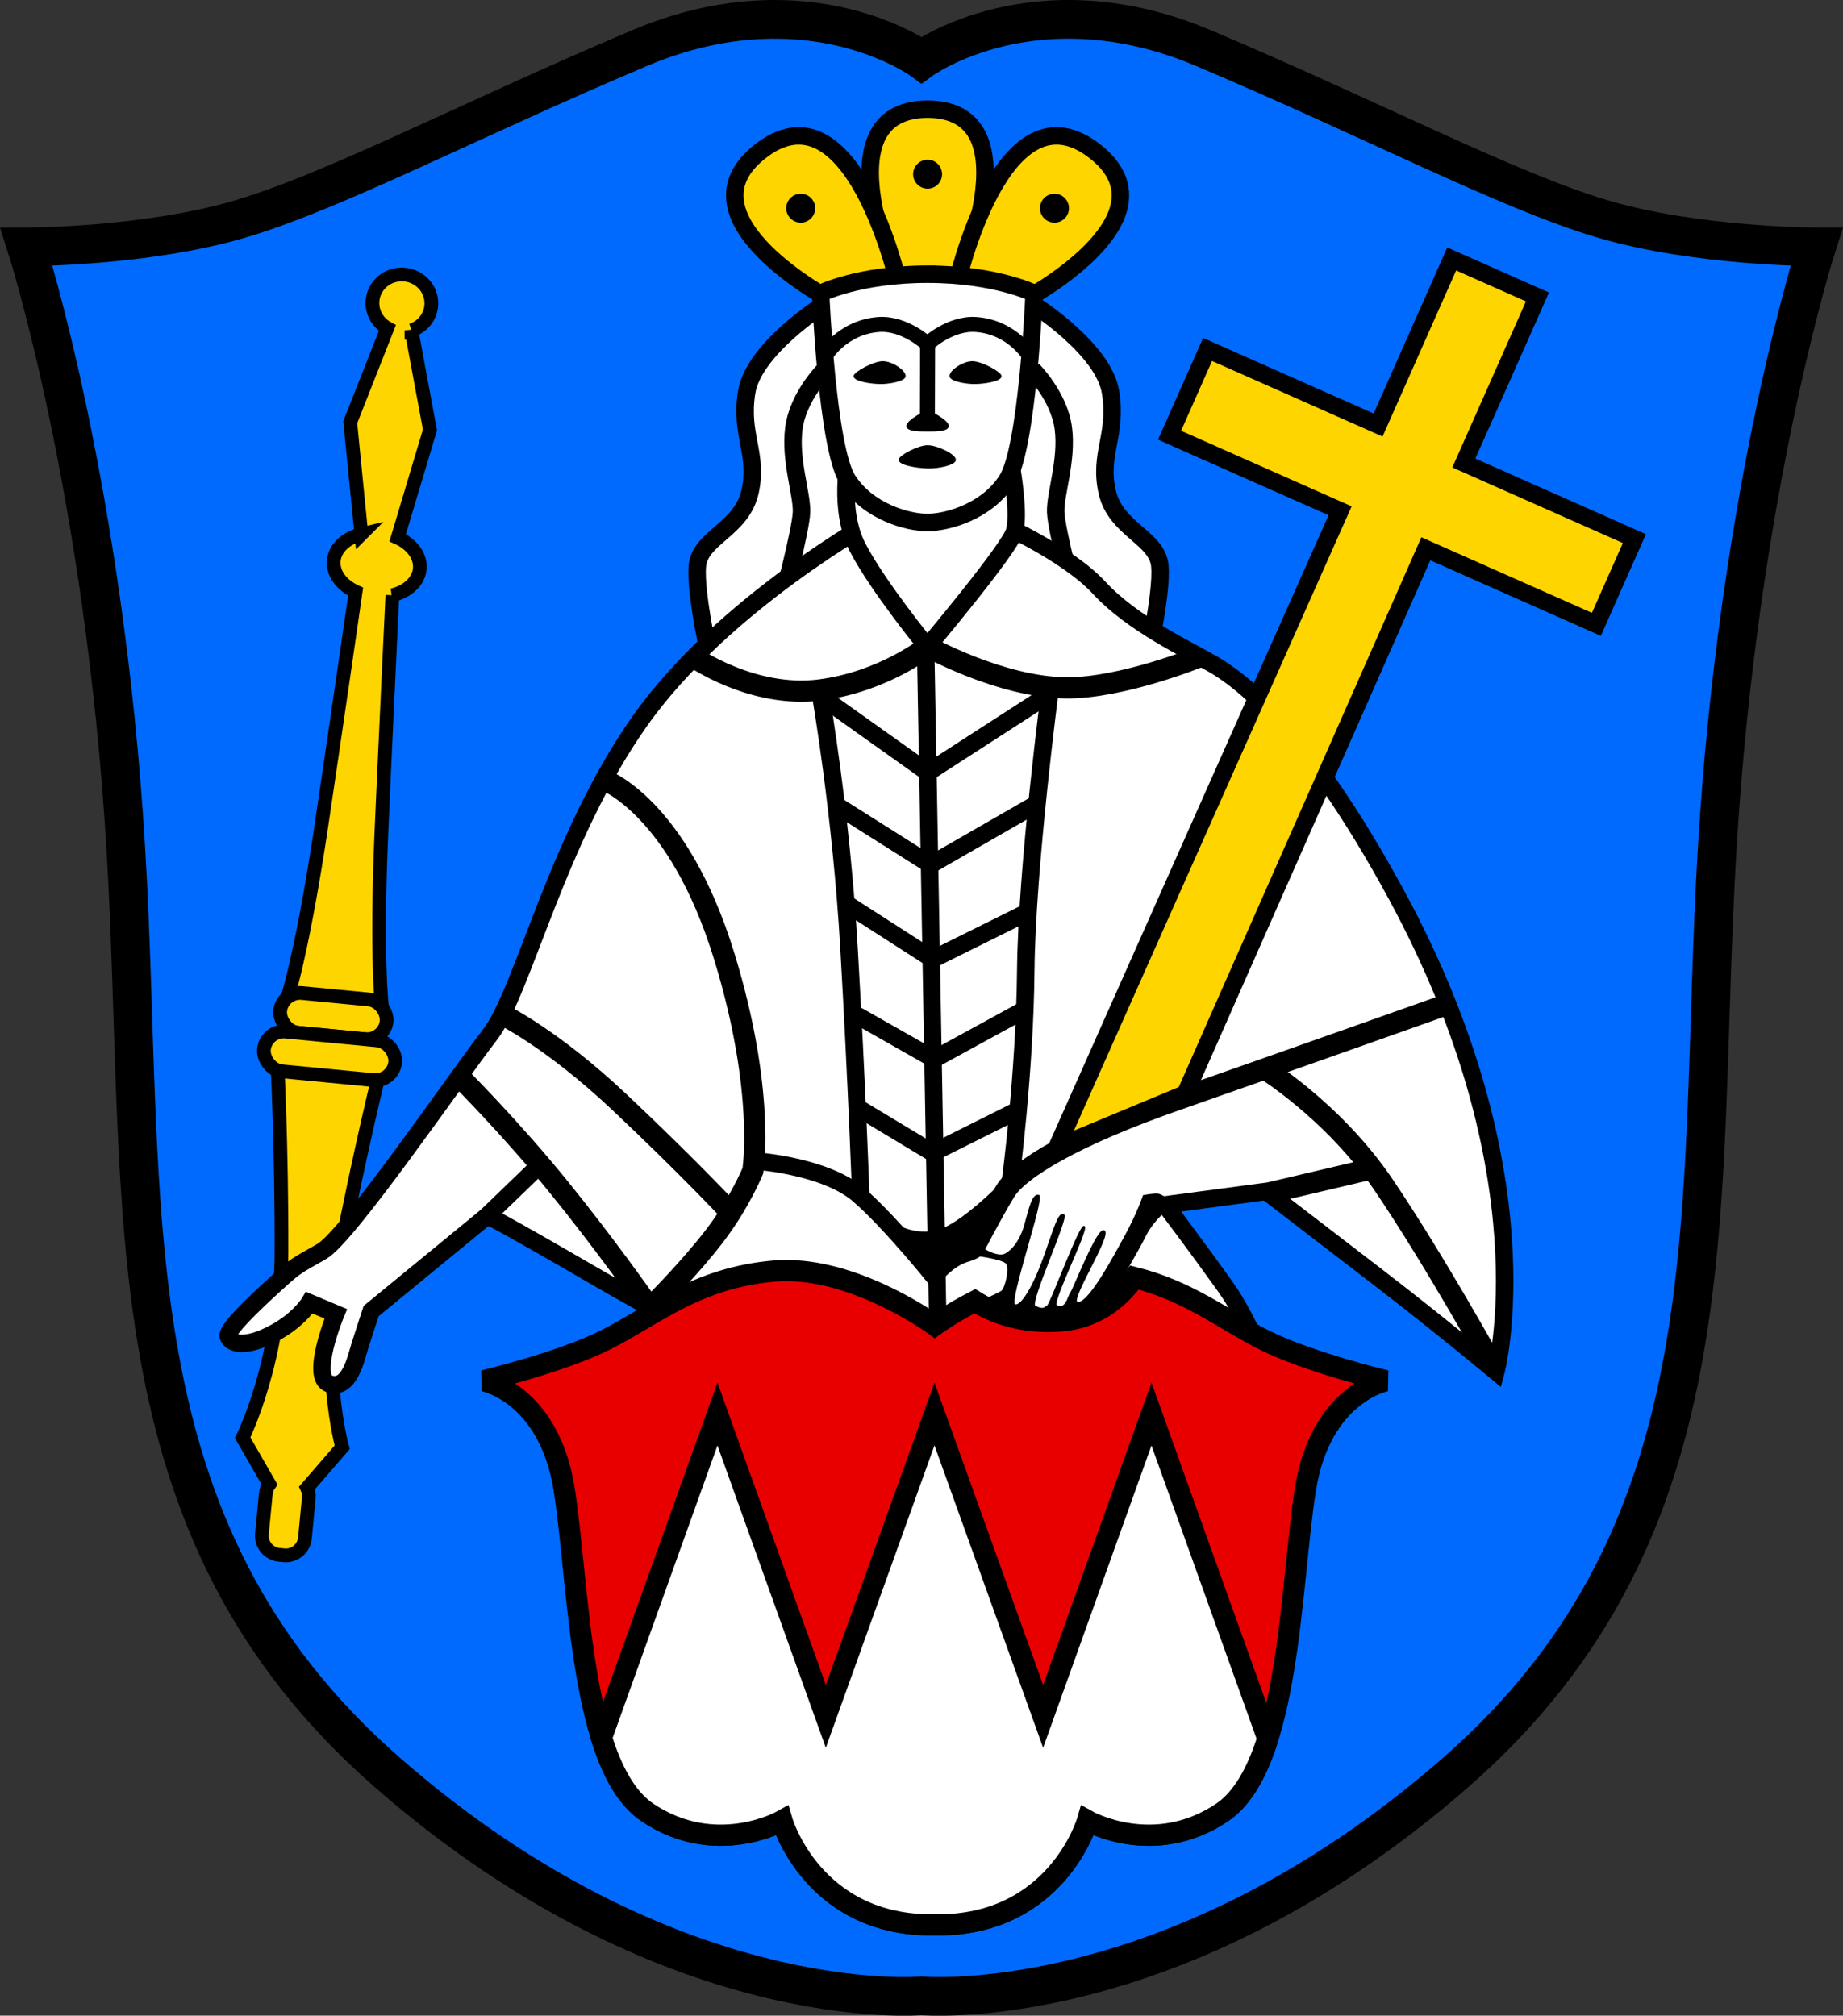 <?xml version="1.0" encoding="UTF-8" standalone="no"?>
<!-- Created with Inkscape (http://www.inkscape.org/) -->

<svg
   width="147.677mm"
   height="161.53mm"
   viewBox="0 0 147.677 161.53"
   version="1.1"
   id="svg4362"
   inkscape:version="1.2.2 (732a01da63, 2022-12-09)"
   sodipodi:docname="DEU Grafenrheinfeld COA.svg"
   xmlns:inkscape="http://www.inkscape.org/namespaces/inkscape"
   xmlns:sodipodi="http://sodipodi.sourceforge.net/DTD/sodipodi-0.dtd"
   xmlns="http://www.w3.org/2000/svg"
   xmlns:svg="http://www.w3.org/2000/svg">
  <rect x="0" y="0" width="147.677" height="161.53" fill="#333333" stroke="none"/>
  <sodipodi:namedview
     id="namedview4364"
     pagecolor="#ffffff"
     bordercolor="#666666"
     borderopacity="1.0"
     inkscape:showpageshadow="2"
     inkscape:pageopacity="0.0"
     inkscape:pagecheckerboard="0"
     inkscape:deskcolor="#d1d1d1"
     inkscape:document-units="mm"
     showgrid="false"
     inkscape:zoom="0.90689156"
     inkscape:cx="278.97492"
     inkscape:cy="305.99028"
     inkscape:current-layer="layer1" />
  <defs
     id="defs4359" />
  <g
     inkscape:label="Ebene 1"
     inkscape:groupmode="layer"
     id="layer1"
     transform="translate(-559.174,-53.892)">
    <g
       id="g4234"
       transform="translate(528.678,-9.771)">
      <path
         id="path4120"
         style="fill:#006aff;fill-opacity:1;stroke:#000000;stroke-width:3.1;stroke-dasharray:none"
         d="m 92.948,65.216 c -3.215,-0.051 -6.999,0.523 -11.207,2.301 -13.466,5.69 -24.276,11.379 -31.862,13.655 -7.586,2.276 -17.258,2.276 -17.258,2.276 0,0 6.259,19.535 7.965,48.362 1.707,28.828 -1.609,54.181 20.96,73.906 22.569,19.724 42.789,17.887 42.789,17.887 0,0 20.22,1.837 42.789,-17.887 22.569,-19.724 19.253,-45.078 20.959,-73.906 1.707,-28.828 7.966,-48.362 7.966,-48.362 0,0 -9.673,2.9e-5 -17.259,-2.276 -7.586,-2.276 -18.397,-7.965 -31.862,-13.655 -13.466,-5.69 -22.593,0.948 -22.593,0.948 0,0 -4.314,-3.137 -11.386,-3.249 z" />
      <g
         id="g4061"
         transform="translate(-210.897,-6.369)">
        <g
           id="g3899"
           transform="rotate(5.488,308.208,-2232.76)">
          <path
             id="path3889"
             style="fill:#ffd500;fill-opacity:1;stroke:#000000;stroke-width:1.1;stroke-dasharray:none"
             d="m 492.104,147.853 c 0,0 1.073,7.107 1.877,15.757 0.805,8.65 -1.676,15.087 -1.676,15.087 l 2.491,3.508 c -0.137,0.23 -0.215,0.5 -0.215,0.789 l -1.1e-4,3.224 c 0,0.854 0.687,1.541 1.541,1.541 l 0.38,3.9e-4 c 0.854,0 1.541,-0.687 1.541,-1.541 l 1.1e-4,-3.224 c 0,-0.289 -0.079,-0.558 -0.216,-0.789 l 2.491,-3.508 c 0,0 -2.481,-6.437 -1.676,-15.087 0.805,-8.65 1.877,-15.757 1.877,-15.757 l -4.208,-1.2e-4 z" />
          <path
             id="path3600"
             style="fill:#ffd500;fill-opacity:1;stroke:#000000;stroke-width:1.1;stroke-dasharray:none"
             d="m 496.311,84.672 a 2.36,2.301 0 0 0 -2.36,2.301 2.36,2.301 0 0 0 1.39,2.095 l -2.238,7.798 1.746,8.849 a 3.461,2.556 0 0 0 -1.999,2.317 3.461,2.556 0 0 0 1.981,2.306 c -0.11,2.319 -0.459,9.618 -0.917,18.538 -0.536,10.46 -1.398,14.34 -1.398,14.34 l 3.795,1.152 3.795,-1.152 c 0,0 -0.861,-3.88 -1.398,-14.34 -0.457,-8.917 -0.806,-16.211 -0.917,-18.534 a 3.461,2.556 0 0 0 1.981,-2.31 3.461,2.556 0 0 0 -1.999,-2.317 l 1.746,-8.849 -2.238,-7.798 a 2.36,2.301 0 0 0 1.39,-2.095 2.36,2.301 0 0 0 -2.36,-2.301 z" />
          <rect
             style="fill:#ffd500;fill-opacity:1;stroke:#000000;stroke-width:1.1;stroke-dasharray:none"
             id="rect3708"
             width="8.565"
             height="3.198"
             x="492.028"
             y="142.769"
             ry="1.599"
             rx="1.599" />
          <rect
             style="fill:#ffd500;fill-opacity:1;stroke:#000000;stroke-width:1.1;stroke-dasharray:none"
             id="rect3710"
             width="10.567"
             height="3.198"
             x="491.027"
             y="145.967"
             ry="1.599"
             rx="1.599" />
        </g>
        <g
           id="g1586"
           transform="translate(0,-2.655)">
          <g
             id="g1233">
            <path
               id="path1478"
               style="fill:#ffd500;fill-opacity:1;stroke:#000000;stroke-width:1.4;stroke-dasharray:none"
               d="m 315.72,81.436 c -8.804,0.032 -2.261,14.281 -2.261,14.281 h 2.261 2.261 c 0,0 6.543,-14.249 -2.261,-14.281 z" />
            <path
               style="fill:#ffd500;fill-opacity:1;stroke:#000000;stroke-width:1.4;stroke-dasharray:none"
               d="m 323.32,96.83 c 0,0 12.5,-6.557 5.951,-11.902 -7.564,-6.174 -11.29,10.79 -11.29,10.79 z"
               id="path1422"
               sodipodi:nodetypes="cscc"
               inkscape:transform-center-x="-8.8551065"
               inkscape:transform-center-y="15.932739" />
            <path
               style="fill:#ffd500;fill-opacity:1;stroke:#000000;stroke-width:1.4;stroke-dasharray:none"
               d="m 308.12,96.83 c 0,0 -12.5,-6.557 -5.951,-11.902 7.564,-6.174 11.29,10.79 11.29,10.79 z"
               id="path1420"
               sodipodi:nodetypes="cscc" />
            <g
               id="g1418"
               transform="matrix(-1,0,0,1,631.601,0)">
              <path
                 style="fill:#ffffff;stroke:#000000;stroke-width:1.4;stroke-dasharray:none"
                 d="m 307.285,97.163 c 0,0 -5.506,3.504 -6.062,6.952 -0.556,3.448 0.945,4.894 0.278,7.953 -0.667,3.059 -4.004,3.671 -4.227,5.951 -0.222,2.28 1.168,8.231 1.168,8.231 l 15.35,-8.843 -1.39,-16.63 z"
                 id="path1414" />
              <path
                 style="fill:none;stroke:#000000;stroke-width:1.4;stroke-dasharray:none"
                 d="m 307.452,102.336 c 0,0 -2.113,2.113 -2.447,4.672 -0.334,2.558 0.667,5.284 0.612,6.73 -0.056,1.446 -1.557,7.119 -1.557,7.119"
                 id="path1416" />
            </g>
            <g
               id="g1412">
              <path
                 style="fill:#ffffff;stroke:#000000;stroke-width:1.4;stroke-dasharray:none"
                 d="m 307.285,97.163 c 0,0 -5.506,3.504 -6.062,6.952 -0.556,3.448 0.945,4.894 0.278,7.953 -0.667,3.059 -4.004,3.671 -4.227,5.951 -0.222,2.28 1.168,8.231 1.168,8.231 l 15.35,-8.843 -1.39,-16.63 z"
                 id="path1406" />
              <path
                 style="fill:none;stroke:#000000;stroke-width:1.4;stroke-dasharray:none"
                 d="m 307.452,102.336 c 0,0 -2.113,2.113 -2.447,4.672 -0.334,2.558 0.667,5.284 0.612,6.73 -0.056,1.446 -1.557,7.119 -1.557,7.119"
                 id="path1408" />
            </g>
            <path
               style="fill:#ffffff;stroke:#000000;stroke-width:1.4;stroke-dasharray:none"
               d="m 311.679,114.238 c 0,0 -12.347,6.785 -19.021,16.24 -6.674,9.455 -9.344,21.691 -12.013,25.139 -2.67,3.448 -11.346,16.129 -13.459,17.353 -2.113,1.224 -1.943,0.998 -3.778,2.667 -1.835,1.669 -3.842,3.618 -3.73,4.118 0.111,0.501 1.057,1.057 3.337,-0.056 2.28,-1.112 3.17,-2.614 3.17,-2.614 l 2.113,0.89 c 0,0 -2.113,5.117 -0.501,5.617 1.613,0.501 2.11,-2.025 2.443,-3.082 0.334,-1.057 0.894,-2.758 0.894,-2.758 l 9.316,-7.647 c 0,0 1.168,0.528 8.426,4.755 9.206,5.361 17.13,8.899 17.13,8.899 l 37.152,-0.556 c 0,0 -1.39,-4.338 -3.615,-7.453 -2.225,-3.115 -4.783,-6.507 -4.783,-6.507 l 8.095,-1.08 c 0,0 4.051,3.107 9.006,6.922 4.955,3.815 9.399,7.512 9.399,7.512 0,0 4.203,-15.765 -7.98,-38.214 -7.31,-13.469 -12.569,-17.241 -14.683,-18.465 -2.113,-1.224 -6.452,-3.226 -9.121,-6.118 -2.67,-2.892 -8.565,-5.45 -8.565,-5.45 z"
               id="path1404"
               sodipodi:nodetypes="cssssssccssccsccsccscssscc" />
            <path
               style="fill:#ffffff;stroke:#000000;stroke-width:1.4;stroke-dasharray:none"
               d="m 309.454,109.298 c 0,0 -0.945,4.161 0.667,7.275 1.613,3.115 5.573,7.953 5.573,7.953 0,0 6.607,-7.854 6.996,-9.267 0.389,-1.412 -0.217,-4.939 -0.217,-4.939 z"
               id="path1402"
               sodipodi:nodetypes="cscscc" />
            <path
               id="path920"
               style="fill:#ffffff;stroke:#000000;stroke-width:1.4;stroke-dasharray:none"
               d="m 315.683,94.661 v 5.16e-4 c -5.482,0.007 -8.536,1.533 -8.536,1.533 0,0 0.511,12.349 2.163,14.944 1.639,2.575 4.844,3.421 6.373,3.421 v 5.2e-4 c 0.005,4e-5 0.01,-3e-5 0.015,0 0.007,-3e-5 0.015,7e-5 0.022,0 v -5.2e-4 c 1.529,3.6e-4 4.735,-0.846 6.373,-3.421 1.652,-2.596 2.163,-14.944 2.163,-14.944 0,0 -3.054,-1.526 -8.536,-1.533 v -5.16e-4 c -0.006,0 -0.012,-4e-6 -0.018,0 -0.007,-5e-6 -0.013,0 -0.02,0 z" />
            <path
               style="fill:none;stroke:#000000;stroke-width:1.2;stroke-dasharray:none"
               d="m 307.478,101.265 c 0,0 1.364,-2.35 4.312,-2.572 2.08,-0.157 3.911,1.557 3.911,1.557 0,0 1.831,-1.714 3.911,-1.557 2.948,0.222 4.312,2.572 4.312,2.572"
               id="path1194"
               sodipodi:nodetypes="cscsc" />
            <path
               style="fill:none;stroke:#000000;stroke-width:1.2;stroke-dasharray:none"
               d="m 315.72,100.233 -0.019,6.274"
               id="path1198" />
            <path
               style="fill:#000000;stroke:#000000;stroke-width:0.1;stroke-dasharray:none"
               d="m 313.911,102.841 c 0.036,-0.425 -1.039,-1.173 -1.809,-1.157 -0.736,0.015 -2.268,0.862 -2.262,1.152 0.008,0.392 1.538,0.603 2.268,0.577 0.645,-0.023 1.774,-0.227 1.803,-0.572 z"
               id="path1320"
               sodipodi:nodetypes="sssss"
               inkscape:transform-center-x="3.6181832"
               inkscape:transform-center-y="-7.7864202" />
            <path
               style="fill:#000000;stroke:#000000;stroke-width:0.1;stroke-dasharray:none"
               d="m 317.937,109.555 c 0.036,-0.425 -1.489,-1.153 -2.242,-1.137 -0.753,0.016 -2.248,0.822 -2.243,1.113 0.008,0.392 1.354,0.618 2.268,0.646 0.914,0.028 2.187,-0.276 2.216,-0.621 z"
               id="path1322"
               sodipodi:nodetypes="szszs"
               inkscape:transform-center-x="3.6181832"
               inkscape:transform-center-y="-7.7864202" />
            <path
               id="path1324"
               style="fill:#000000;stroke:#000000;stroke-width:0.1;stroke-dasharray:none"
               d="m 315.72,105.634 -0.147,0.011 c 0,0 -1.537,0.75 -1.502,1.196 0.028,0.348 0.822,0.389 1.649,0.382 0.827,0.007 1.621,-0.035 1.649,-0.382 0.036,-0.445 -1.502,-1.196 -1.502,-1.196 z" />
            <path
               style="fill:#000000;stroke:#000000;stroke-width:0.1;stroke-dasharray:none"
               d="m 317.529,102.841 c -0.036,-0.425 1.039,-1.173 1.809,-1.157 0.736,0.015 2.268,0.862 2.262,1.152 -0.008,0.392 -1.538,0.603 -2.268,0.577 -0.645,-0.023 -1.774,-0.227 -1.803,-0.572 z"
               id="path1346"
               sodipodi:nodetypes="sssss"
               inkscape:transform-center-x="-3.8443115"
               inkscape:transform-center-y="-8.9269128" />
            <circle
               style="fill:#000000;stroke:none;stroke-width:1.4;stroke-dasharray:none"
               id="path1538"
               cx="305.554"
               cy="89.371"
               r="1.16" />
            <circle
               style="fill:#000000;stroke:none;stroke-width:1.4;stroke-dasharray:none"
               id="circle1696"
               cx="-325.886"
               cy="89.371"
               r="1.16"
               inkscape:transform-center-x="-10.166065"
               inkscape:transform-center-y="9.9891419"
               transform="scale(-1,1)" />
            <circle
               style="fill:#000000;stroke:none;stroke-width:1.4;stroke-dasharray:none"
               id="circle1698"
               cx="-315.72"
               cy="86.646"
               r="1.16"
               inkscape:transform-center-x="-10.166065"
               inkscape:transform-center-y="9.9891419"
               transform="scale(-1,1)" />
            <path
               style="fill:none;stroke:#000000;stroke-width:1.7;stroke-dasharray:none"
               d="m 296.881,125.29 c 0,0 4.799,3.391 10.237,2.686 5.078,-0.658 8.601,-3.478 8.601,-3.478 0,0 5.801,3.233 11.032,3.311 4.503,0.067 10.763,-2.492 10.763,-2.492"
               id="path1782"
               sodipodi:nodetypes="cscsc" />
            <path
               style="fill:none;stroke:#000000;stroke-width:1.7;stroke-dasharray:none"
               d="m 289.685,135.129 c 0,0 6.022,2.055 9.753,14.236 3.314,10.818 2.281,17.147 2.281,17.147 0,0 -1.023,2.517 -2.989,5.113 -1.966,2.596 -4.877,5.506 -4.877,5.506"
               id="path1784"
               sodipodi:nodetypes="cscsc" />
            <path
               style="fill:none;stroke:#000000;stroke-width:1.7;stroke-dasharray:none"
               d="m 281.662,154.006 c 0,0 3.933,1.888 9.36,7 5.427,5.113 8.731,8.652 8.731,8.652"
               id="path1786" />
            <path
               style="fill:none;stroke:#000000;stroke-width:1.7;stroke-dasharray:none"
               d="m 278.202,158.961 c 0,0 4.09,4.09 7.865,8.731 3.775,4.641 6.968,9.194 6.968,9.194"
               id="path1788"
               sodipodi:nodetypes="csc" />
            <path
               style="fill:none;stroke:#000000;stroke-width:1.7;stroke-dasharray:none"
               d="m 357.014,153.298 c 0,0 -13.293,4.719 -21.394,7.551 -8.101,2.832 -12.585,5.506 -13.686,7.315 -1.101,1.809 -2.517,4.562 -2.517,4.562"
               id="path1790"
               sodipodi:nodetypes="cssc" />
            <path
               style="fill:none;stroke:#000000;stroke-width:1.7;stroke-dasharray:none"
               d="m 342.462,158.175 c 0,0 5.742,3.461 9.832,9.517 4.09,6.056 8.652,14.315 8.652,14.315"
               id="path1792" />
            <path
               style="fill:none;stroke:#000000;stroke-width:1.7;stroke-dasharray:none"
               d="m 350.957,166.433 -7.811,1.837"
               id="path1794"
               sodipodi:nodetypes="cc" />
            <path
               style="fill:none;stroke:#000000;stroke-width:1.4;stroke-dasharray:none"
               d="m 307.146,128.364 c 0,0 1.652,9.439 2.281,20.372 0.629,10.933 0.944,19.85 0.944,19.85"
               id="path1796"
               sodipodi:nodetypes="csc" />
            <path
               style="fill:none;stroke:#000000;stroke-width:1.4;stroke-dasharray:none"
               d="m 302.057,165.739 c 0,0 5.506,0.389 8.176,2.725 2.67,2.336 6.229,6.813 6.229,6.813"
               id="path1798"
               sodipodi:nodetypes="csc" />
            <path
               style="fill:none;stroke:#000000;stroke-width:1.4;stroke-dasharray:none"
               d="m 325.552,127.814 c 0,0 -1.888,14.315 -1.966,22.653 -0.079,8.337 -1.235,16.944 -1.235,16.944"
               id="path1800"
               sodipodi:nodetypes="csc" />
            <path
               style="fill:none;stroke:#000000;stroke-width:1.4;stroke-dasharray:none"
               d="m 315.563,124.589 1.022,56.946"
               id="path1802" />
            <path
               style="fill:none;stroke:#000000;stroke-width:1.4;stroke-dasharray:none"
               d="m 307.063,128.42 8.676,6.174 9.9,-6.396"
               id="path1804" />
            <path
               style="fill:none;stroke:#000000;stroke-width:1.4;stroke-dasharray:none"
               d="m 308.564,137.319 7.397,4.672 8.509,-4.894"
               id="path1806" />
            <path
               style="fill:none;stroke:#000000;stroke-width:1.4;stroke-dasharray:none"
               d="m 309.287,145.161 6.841,4.394 7.508,-3.726"
               id="path1808" />
            <path
               style="fill:none;stroke:#000000;stroke-width:1.4;stroke-dasharray:none"
               d="m 310.066,154.06 6.174,3.504 7.119,-3.893"
               id="path1810" />
            <path
               style="fill:none;stroke:#000000;stroke-width:1.4;stroke-dasharray:none"
               d="m 310.4,161.624 5.729,3.448 6.674,-3.337"
               id="path1812" />
            <path
               style="fill:none;stroke:#000000;stroke-width:1.4;stroke-dasharray:none"
               d="m 280.07,170.464 4.503,-4.346"
               id="path1858"
               sodipodi:nodetypes="cc" />
            <path
               style="fill:#000000;stroke:#000000;stroke-width:0.12;stroke-dasharray:none"
               d="m 313.32,170.912 c 0,0 1.974,1.14 4.004,0.083 2.03,-1.057 4.644,-3.81 4.644,-3.81 l 0.918,-0.028 -2.753,5.868 c 0,0 -0.028,0.389 -1.196,0.723 -1.168,0.334 -2.225,1.613 -2.225,1.613 l -2.92,-3.254 z"
               id="path992"
               sodipodi:nodetypes="cscccsccc" />
            <path
               style="fill:#000000;stroke:#000000;stroke-width:0.12;stroke-dasharray:none"
               d="m 319.771,172.358 c 0,0.306 1.529,1.168 2.141,0.862 0.612,-0.306 1.251,-1.085 1.613,-2.364 0.361,-1.279 0.612,-2.475 1.085,-2.364 0.473,0.111 -2.441,8.481 -1.929,8.756 0.511,0.275 1.534,-1.416 2.399,-3.854 0.865,-2.438 1.141,-3.5 1.534,-3.343 0.393,0.157 -2.793,7.049 -2.31,7.315 0.678,0.374 0.816,0.118 1.052,-0.039 0.236,-0.157 2.635,-6.646 2.91,-6.332 0.275,0.315 -2.669,6.128 -2.242,6.332 0.826,0.393 0.944,-0.708 1.18,-1.023 0.236,-0.315 2.202,-5.388 2.674,-4.955 0.472,0.433 -2.734,5.434 -2.202,5.702 0.817,0.413 2.95,-3.579 3.933,-5.388 0.983,-1.809 1.416,-3.146 1.416,-3.146 0,0 0.826,-0.157 1.14,-0.118 0.315,0.039 1.298,0.708 1.298,0.708 0,0 -1.573,1.14 -2.281,2.556 -0.708,1.416 -2.084,3.736 -2.674,4.641 -0.59,0.905 -4.444,3.5 -4.444,3.5 h -9.635 c 0,0 1.514,-1.612 1.671,-1.829 0.157,-0.216 3.244,-1.573 3.559,-1.789 0.315,-0.216 0.708,-1.848 0.393,-2.261 -0.315,-0.413 -2.733,-0.688 -2.733,-0.688 z"
               id="path1144"
               sodipodi:nodetypes="csssssssssssssscscssccssscc" />
          </g>
          <g
             id="g1540"
             transform="translate(-156.787,2.583)">
            <path
               id="path1285"
               style="fill:#e80000;fill-opacity:1;stroke:#000000;stroke-width:1.7;stroke-dasharray:none"
               d="m 461.349,171.925 c -0.391,-0.005 -0.782,0.008 -1.171,0.043 -6.229,0.556 -9.525,3.523 -13.452,5.503 -3.603,1.816 -9.796,3.285 -9.796,3.285 0,0 5.228,1.001 6.452,8.676 1.224,7.675 1.224,22.247 6.674,25.918 5.45,3.671 10.79,0.667 10.79,0.667 0,0 2.446,8.491 12.236,8.343 9.79,0.148 12.236,-8.343 12.236,-8.343 0,0 5.339,3.004 10.79,-0.667 5.45,-3.671 5.45,-18.243 6.674,-25.918 1.224,-7.675 6.452,-8.676 6.452,-8.676 0,0 -6.193,-1.469 -9.796,-3.285 -3.22,-1.623 -6.018,-3.909 -10.355,-4.987 -1.292,1.779 -3.202,3.299 -5.989,3.489 -2.864,0.194 -5.094,-0.527 -6.802,-1.593 -1.939,1 -3.21,1.927 -3.21,1.927 0,0 -5.866,-4.302 -11.732,-4.381 z" />
            <path
               id="path1411"
               style="fill:#ffffff;stroke:#000000;stroke-width:1.7;stroke-dasharray:none"
               d="m 455.669,183.423 -9.297,25.941 c 0.84,2.684 2.002,4.854 3.682,5.986 5.45,3.671 10.79,0.667 10.79,0.667 0,0 2.446,8.491 12.236,8.343 9.79,0.148 12.236,-8.343 12.236,-8.343 0,0 5.339,3.004 10.79,-0.667 1.666,-1.122 2.822,-3.266 3.66,-5.918 l -9.321,-26.009 -8.682,24.225 -8.705,-24.225 -8.706,24.225 z" />
          </g>
        </g>
        <path
           id="rect1640"
           style="fill:#ffd500;fill-opacity:1;stroke:#000000;stroke-width:1.4"
           d="m 357.716,90.785 -5.898,13.309 -13.665,-6.056 -3.045,6.872 13.665,6.056 -22.681,50.994 10.283,-4.276 19.269,-43.673 13.665,6.056 3.045,-6.872 -13.665,-6.056 5.898,-13.309 z"
           sodipodi:nodetypes="ccccccccccccc" />
      </g>
    </g>
  </g>
</svg>
